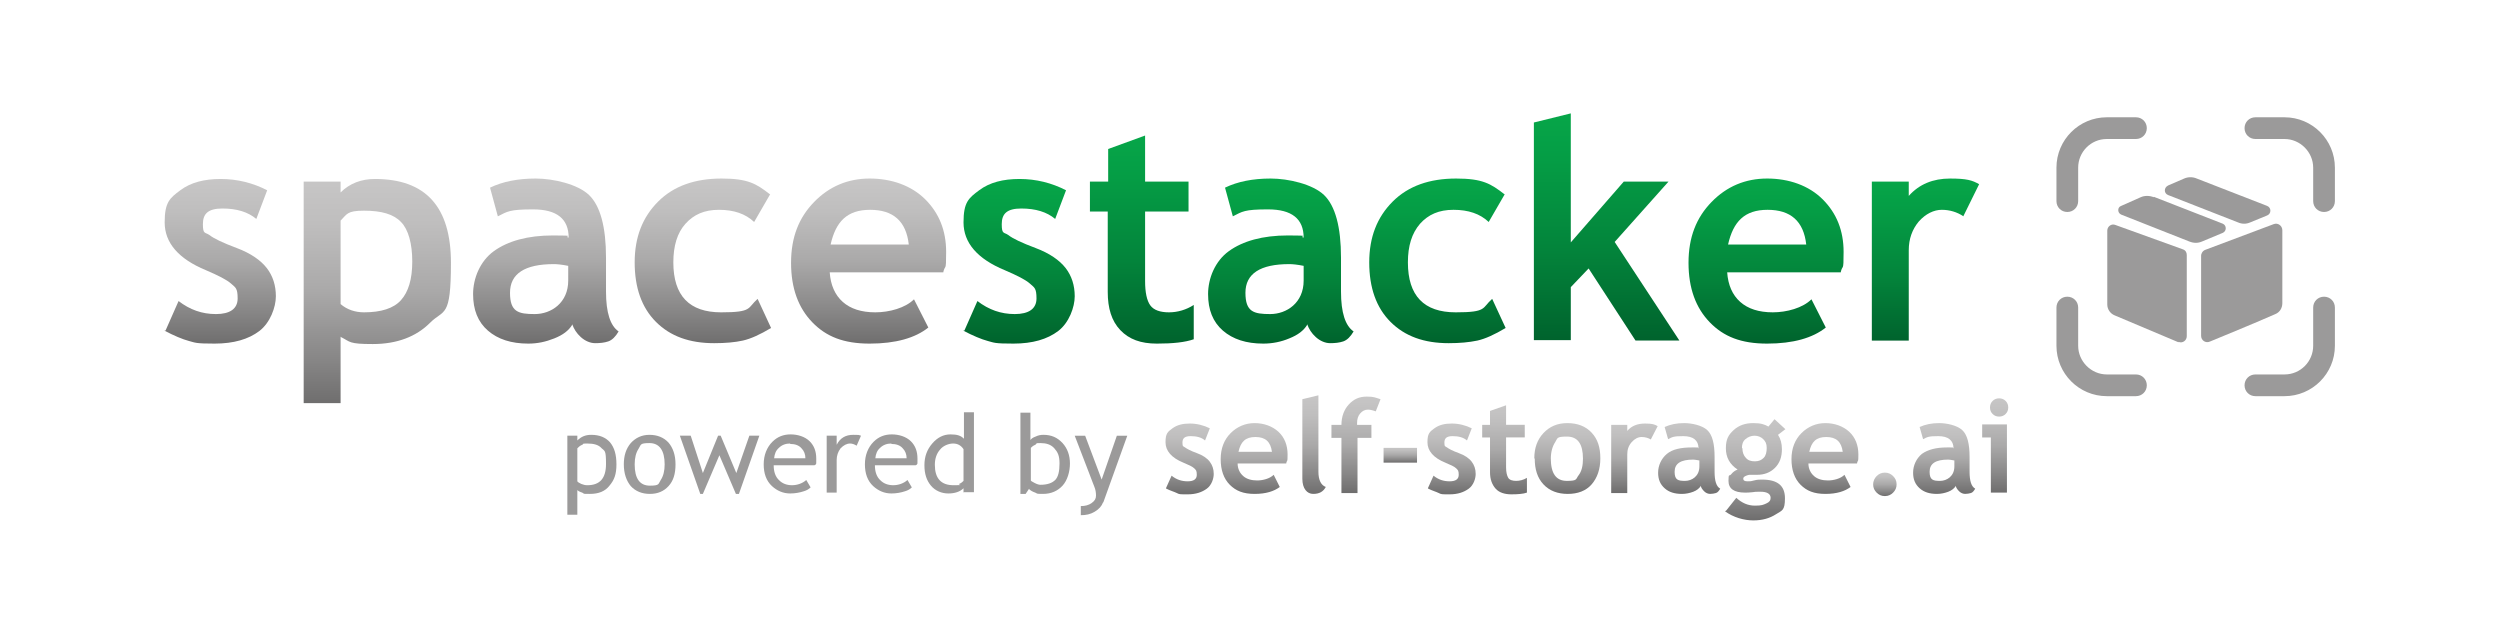 <?xml version="1.0" encoding="UTF-8"?>
<svg id="Calque_7" xmlns="http://www.w3.org/2000/svg" width="7.9in" height="2in" version="1.1" xmlns:xlink="http://www.w3.org/1999/xlink" viewBox="0 0 568.3 145.7">
  <!-- Generator: Adobe Illustrator 29.8.1, SVG Export Plug-In . SVG Version: 2.1.1 Build 2)  -->
  <defs>
    <linearGradient id="Dégradé_sans_nom_133" data-name="Dégradé sans nom 133" x1="47.2" y1="79.1" x2="47.2" y2="41.1" gradientUnits="userSpaceOnUse">
      <stop offset="0" stop-color="#6f6e6e"/>
      <stop offset=".2" stop-color="#888787"/>
      <stop offset=".5" stop-color="#aaa9a9"/>
      <stop offset=".8" stop-color="#bfbebe"/>
      <stop offset="1" stop-color="#c7c6c6"/>
    </linearGradient>
    <linearGradient id="Dégradé_sans_nom_1331" data-name="Dégradé sans nom 133" x1="83.2" y1="92.8" x2="83.2" y2="41.1" xlink:href="#Dégradé_sans_nom_133"/>
    <linearGradient id="Dégradé_sans_nom_1332" data-name="Dégradé sans nom 133" x1="122" x2="122" xlink:href="#Dégradé_sans_nom_133"/>
    <linearGradient id="Dégradé_sans_nom_1333" data-name="Dégradé sans nom 133" x1="158.3" x2="158.3" xlink:href="#Dégradé_sans_nom_133"/>
    <linearGradient id="Dégradé_sans_nom_1334" data-name="Dégradé sans nom 133" x1="196.3" x2="196.3" xlink:href="#Dégradé_sans_nom_133"/>
    <linearGradient id="Dégradé_sans_nom_129" data-name="Dégradé sans nom 129" x1="231.1" y1="79.1" x2="231.1" y2="41.1" gradientUnits="userSpaceOnUse">
      <stop offset="0" stop-color="#00632d"/>
      <stop offset=".4" stop-color="#03843b"/>
      <stop offset=".8" stop-color="#059d45"/>
      <stop offset="1" stop-color="#06a649"/>
    </linearGradient>
    <linearGradient id="Dégradé_sans_nom_1291" data-name="Dégradé sans nom 129" x1="259.3" x2="259.3" y2="31.2" xlink:href="#Dégradé_sans_nom_129"/>
    <linearGradient id="Dégradé_sans_nom_1292" data-name="Dégradé sans nom 129" x1="291.2" x2="291.2" xlink:href="#Dégradé_sans_nom_129"/>
    <linearGradient id="Dégradé_sans_nom_1293" data-name="Dégradé sans nom 129" x1="327.4" x2="327.4" xlink:href="#Dégradé_sans_nom_129"/>
    <linearGradient id="Dégradé_sans_nom_1294" data-name="Dégradé sans nom 129" x1="366.2" y1="78.4" x2="366.2" y2="26.1" xlink:href="#Dégradé_sans_nom_129"/>
    <linearGradient id="Dégradé_sans_nom_1295" data-name="Dégradé sans nom 129" x1="402.9" x2="402.9" xlink:href="#Dégradé_sans_nom_129"/>
    <linearGradient id="Dégradé_sans_nom_1296" data-name="Dégradé sans nom 129" x1="439.6" y1="78.4" x2="439.6" xlink:href="#Dégradé_sans_nom_129"/>
    <linearGradient id="Dégradé_sans_nom_1335" data-name="Dégradé sans nom 133" x1="270.2" y1="113.7" x2="270.2" y2="97.4" xlink:href="#Dégradé_sans_nom_133"/>
    <linearGradient id="Dégradé_sans_nom_1336" data-name="Dégradé sans nom 133" x1="285.2" y1="113.7" x2="285.2" y2="97.4" xlink:href="#Dégradé_sans_nom_133"/>
    <linearGradient id="Dégradé_sans_nom_1337" data-name="Dégradé sans nom 133" x1="298.9" y1="113.7" x2="298.9" y2="91" xlink:href="#Dégradé_sans_nom_133"/>
    <linearGradient id="Dégradé_sans_nom_1338" data-name="Dégradé sans nom 133" x1="308.5" y1="113.4" x2="308.5" y2="91.3" xlink:href="#Dégradé_sans_nom_133"/>
    <linearGradient id="Dégradé_sans_nom_1339" data-name="Dégradé sans nom 133" x1="318.7" y1="106.5" x2="318.7" y2="103" xlink:href="#Dégradé_sans_nom_133"/>
    <linearGradient id="Dégradé_sans_nom_13310" data-name="Dégradé sans nom 133" x1="330.6" y1="113.7" x2="330.6" y2="97.4" xlink:href="#Dégradé_sans_nom_133"/>
    <linearGradient id="Dégradé_sans_nom_13311" data-name="Dégradé sans nom 133" x1="342.8" y1="113.7" x2="342.8" y2="93.2" xlink:href="#Dégradé_sans_nom_133"/>
    <linearGradient id="Dégradé_sans_nom_13312" data-name="Dégradé sans nom 133" x1="357.1" y1="113.7" x2="357.1" y2="97.4" xlink:href="#Dégradé_sans_nom_133"/>
    <linearGradient id="Dégradé_sans_nom_13313" data-name="Dégradé sans nom 133" x1="372.8" y1="113.4" x2="372.8" y2="97.4" xlink:href="#Dégradé_sans_nom_133"/>
    <linearGradient id="Dégradé_sans_nom_13314" data-name="Dégradé sans nom 133" x1="385.3" y1="113.7" x2="385.3" y2="97.4" xlink:href="#Dégradé_sans_nom_133"/>
    <linearGradient id="Dégradé_sans_nom_13315" data-name="Dégradé sans nom 133" x1="400.7" y1="119.6" x2="400.7" y2="96.5" xlink:href="#Dégradé_sans_nom_133"/>
    <linearGradient id="Dégradé_sans_nom_13316" data-name="Dégradé sans nom 133" x1="416.6" y1="113.7" x2="416.6" y2="97.4" xlink:href="#Dégradé_sans_nom_133"/>
    <linearGradient id="Dégradé_sans_nom_13317" data-name="Dégradé sans nom 133" x1="430.2" y1="114.2" x2="430.2" y2="108.9" xlink:href="#Dégradé_sans_nom_133"/>
    <linearGradient id="Dégradé_sans_nom_13318" data-name="Dégradé sans nom 133" x1="444" y1="113.7" x2="444" y2="97.4" xlink:href="#Dégradé_sans_nom_133"/>
    <linearGradient id="Dégradé_sans_nom_13319" data-name="Dégradé sans nom 133" x1="455.7" y1="113.4" x2="455.7" y2="91.7" xlink:href="#Dégradé_sans_nom_133"/>
  </defs>
  <g>
    <path d="M34.5,76.1l3-6.8c2.6,2,5.4,3,8.6,3s5-1.2,5-3.6-.5-2.5-1.5-3.4c-1-.9-3-1.9-5.8-3.1-6.3-2.6-9.5-6.3-9.5-11s1.2-5.6,3.6-7.4c2.4-1.8,5.5-2.6,9.3-2.6s7.4.9,10.7,2.6l-2.5,6.6c-1.9-1.6-4.5-2.4-7.8-2.4s-4.5,1.2-4.5,3.6.5,1.8,1.5,2.5c1,.8,3.1,1.8,6.3,3s5.5,2.8,6.9,4.6c1.4,1.8,2.1,4,2.1,6.5s-1.3,6.1-3.8,8-5.9,2.9-10.3,2.9-4.4-.2-5.9-.6-3.4-1.2-5.7-2.4Z" fill="url(#Dégradé_sans_nom_133)"/>
    <path d="M74.8,77.5v15.3h-8.5v-51h8.5v2.5c2.1-2.1,4.8-3.1,7.9-3.1,11.7,0,17.5,6.4,17.5,19.3s-1.6,10.6-4.8,13.8-7.6,4.9-13.2,4.9-5.1-.5-7.3-1.6ZM74.8,50.8v19.2c1.5,1.3,3.4,1.9,5.4,1.9,3.9,0,6.8-.9,8.5-2.8s2.6-4.8,2.6-8.9-.9-7.4-2.6-9.1c-1.7-1.8-4.5-2.6-8.5-2.6s-3.9.8-5.5,2.4Z" fill="url(#Dégradé_sans_nom_1331)"/>
    <path d="M128.1,74.8c-.8,1.3-2.1,2.3-4.1,3.1s-3.9,1.2-6,1.2c-3.9,0-7-1-9.3-3-2.3-2-3.4-4.8-3.4-8.4s1.6-7.6,4.8-9.9,7.7-3.6,13.6-3.6,2.2.2,3.6.5c0-4.3-2.7-6.5-8.2-6.5s-5.9.5-8.1,1.6l-1.8-6.6c2.9-1.4,6.4-2.1,10.5-2.1s9.7,1.3,12.3,3.8c2.6,2.5,3.9,7.4,3.9,14.4v7.8c0,4.9,1,7.9,2.9,9.2-.7,1.2-1.5,2-2.4,2.3-.9.3-1.9.4-3,.4s-2.3-.5-3.3-1.4c-1-.9-1.6-1.9-2-3ZM127.2,61.2c-1.5-.3-2.6-.4-3.3-.4-6.7,0-10.1,2.2-10.1,6.6s1.9,4.9,5.7,4.9,7.7-2.6,7.7-7.7v-3.4Z" fill="url(#Dégradé_sans_nom_1332)"/>
    <path d="M173.7,44.7l-3.7,6.4c-2-1.9-4.7-2.8-8.1-2.8s-5.8,1.1-7.7,3.2-2.8,5.1-2.8,8.9c0,7.7,3.7,11.5,11,11.5s6-1,8.4-3.1l3.1,6.7c-2.5,1.5-4.7,2.5-6.5,2.9s-4,.6-6.6.6c-5.7,0-10.1-1.6-13.4-4.9-3.3-3.3-4.9-7.9-4.9-13.7s1.8-10.4,5.4-14c3.6-3.6,8.5-5.3,14.6-5.3s8,1.2,11.1,3.6Z" fill="url(#Dégradé_sans_nom_1333)"/>
    <path d="M213.5,62.7h-26.1c.2,2.9,1.2,5.2,3,6.8s4.3,2.4,7.5,2.4,6.9-1,8.9-3l3.3,6.5c-3,2.4-7.5,3.7-13.5,3.7s-10-1.6-13.2-4.9c-3.2-3.3-4.9-7.8-4.9-13.7s1.8-10.4,5.3-14,7.8-5.4,12.8-5.4,9.6,1.6,12.8,4.8,4.8,7.2,4.8,12.1-.2,2.6-.7,4.8ZM187.6,56.3h18c-.6-5.4-3.6-8-8.9-8s-7.9,2.7-9.1,8Z" fill="url(#Dégradé_sans_nom_1334)"/>
  </g>
  <g>
    <path d="M218.4,76.1l3-6.8c2.6,2,5.4,3,8.6,3s5-1.2,5-3.6-.5-2.5-1.5-3.4c-1-.9-3-1.9-5.8-3.1-6.3-2.6-9.5-6.3-9.5-11s1.2-5.6,3.6-7.4c2.4-1.8,5.5-2.6,9.3-2.6s7.4.9,10.7,2.6l-2.5,6.6c-1.9-1.6-4.5-2.4-7.8-2.4s-4.5,1.2-4.5,3.6.5,1.8,1.5,2.5c1,.8,3.1,1.8,6.3,3s5.5,2.8,6.9,4.6c1.4,1.8,2.1,4,2.1,6.5s-1.3,6.1-3.8,8-5.9,2.9-10.3,2.9-4.4-.2-5.9-.6-3.4-1.2-5.7-2.4Z" fill="url(#Dégradé_sans_nom_129)"/>
    <path d="M251.5,48.7h-4.2v-6.9h4.2v-7.5l8.5-3.1v10.6h10v6.9h-10v16c0,2.6.4,4.5,1.2,5.6.8,1.1,2.3,1.6,4.3,1.6s4-.6,5.7-1.7v7.9c-2,.7-4.8,1-8.5,1s-6.4-1-8.4-3.1c-2-2.1-2.9-5-2.9-8.8v-18.5Z" fill="url(#Dégradé_sans_nom_1291)"/>
    <path d="M297.3,74.8c-.8,1.3-2.1,2.3-4.1,3.1-1.9.8-3.9,1.2-6,1.2-3.9,0-7-1-9.3-3-2.3-2-3.4-4.8-3.4-8.4s1.6-7.6,4.8-9.9,7.7-3.6,13.6-3.6,2.2.2,3.6.5c0-4.3-2.7-6.5-8.2-6.5s-5.9.5-8.1,1.6l-1.8-6.6c2.9-1.4,6.4-2.1,10.5-2.1s9.7,1.3,12.3,3.8c2.6,2.5,3.9,7.4,3.9,14.4v7.8c0,4.9,1,7.9,2.9,9.2-.7,1.2-1.5,2-2.4,2.3-.9.3-1.9.4-3,.4s-2.3-.5-3.3-1.4c-1-.9-1.6-1.9-2-3ZM296.5,61.2c-1.5-.3-2.6-.4-3.3-.4-6.7,0-10.1,2.2-10.1,6.6s1.9,4.9,5.7,4.9,7.7-2.6,7.7-7.7v-3.4Z" fill="url(#Dégradé_sans_nom_1292)"/>
    <path d="M342.8,44.7l-3.7,6.4c-2-1.9-4.7-2.8-8.1-2.8s-5.8,1.1-7.7,3.2c-1.9,2.2-2.8,5.1-2.8,8.9,0,7.7,3.7,11.5,11,11.5s6-1,8.4-3.1l3.1,6.7c-2.5,1.5-4.7,2.5-6.5,2.9-1.9.4-4.1.6-6.6.6-5.7,0-10.1-1.6-13.4-4.9-3.3-3.3-4.9-7.9-4.9-13.7s1.8-10.4,5.4-14c3.6-3.6,8.5-5.3,14.6-5.3s8,1.2,11.1,3.6Z" fill="url(#Dégradé_sans_nom_1293)"/>
    <path d="M372.9,78.4l-10.8-16.6-4.1,4.3v12.2h-8.5V28.2l8.5-2.1v29.7l12.2-14h10.3l-12.4,13.9,14.9,22.7h-10.2Z" fill="url(#Dégradé_sans_nom_1294)"/>
    <path d="M420.1,62.7h-26.1c.2,2.9,1.2,5.2,3,6.8s4.3,2.4,7.5,2.4,6.9-1,8.9-3l3.3,6.5c-3,2.4-7.5,3.7-13.5,3.7s-10-1.6-13.2-4.9c-3.2-3.3-4.9-7.8-4.9-13.7s1.8-10.4,5.3-14,7.8-5.4,12.8-5.4,9.6,1.6,12.8,4.8,4.8,7.2,4.8,12.1-.2,2.6-.7,4.8ZM394.2,56.3h18c-.6-5.4-3.6-8-8.9-8s-7.9,2.7-9.1,8Z" fill="url(#Dégradé_sans_nom_1295)"/>
    <path d="M448.4,49.8c-1.5-1-3.2-1.5-5-1.5s-3.7.9-5.3,2.7c-1.5,1.8-2.3,4-2.3,6.6v20.8h-8.5v-36.6h8.5v3.3c2.4-2.7,5.6-4,9.5-4s5.1.4,6.7,1.3l-3.6,7.3Z" fill="url(#Dégradé_sans_nom_1296)"/>
  </g>
  <g>
    <path d="M129.3,112.7v5.8h-2.3v-18.2h2.3v1.1c.9-.9,1.9-1.3,3.2-1.3,1.9,0,3.3.6,4.3,1.7,1,1.2,1.5,2.8,1.5,5.1s-.5,3.6-1.6,4.9c-1,1.3-2.5,1.9-4.5,1.9s-1.1,0-1.8-.3c-.6-.2-1-.4-1.2-.7ZM129.3,103.2v7.6c.1.2.5.4.9.6.5.2.9.3,1.4.3,2.9,0,4.3-1.6,4.3-4.9s-.3-2.9-1-3.6c-.7-.8-1.8-1.1-3.3-1.1s-.7.1-1.2.3c-.5.2-.8.5-1.1.8Z" fill="#9b9a9a"/>
    <path d="M140,106.9c0-2,.5-3.6,1.6-4.9,1.1-1.2,2.5-1.9,4.3-1.9s3.3.6,4.4,1.8c1,1.2,1.6,2.8,1.6,5s-.5,3.8-1.6,5c-1.1,1.2-2.5,1.8-4.3,1.8s-3.3-.6-4.4-1.8c-1-1.2-1.6-2.9-1.6-5ZM142.5,106.9c0,3.3,1.2,4.9,3.5,4.9s1.9-.4,2.5-1.3.9-2.1.9-3.6c0-3.2-1.2-4.9-3.5-4.9s-1.9.4-2.5,1.3-.9,2.1-.9,3.6Z" fill="#9b9a9a"/>
    <path d="M166.4,113.7h-.6l-3.8-8.9-3.8,8.9h-.6l-4.7-13.4h2.5l2.8,8.6,3.5-8.6h.6l3.6,8.6,3-8.6h2.3l-4.7,13.4Z" fill="#9b9a9a"/>
    <path d="M183.9,107.1h-9.4c0,1.5.4,2.7,1.3,3.5.7.7,1.7,1.1,2.9,1.1s2.4-.4,3.3-1.2l1,1.7c-.4.4-.9.7-1.6.9-.9.3-2,.5-3.1.5-1.6,0-3-.6-4.2-1.7-1.3-1.2-1.9-2.9-1.9-5s.7-3.9,2-5.2c1.2-1.2,2.6-1.7,4.2-1.7s3.3.5,4.4,1.6c1,1,1.5,2.3,1.5,4s0,1-.2,1.4ZM178.3,102.1c-1,0-1.9.3-2.6,1-.7.6-1,1.4-1.1,2.4h7.2c0-.9-.3-1.7-.9-2.3-.6-.7-1.5-1-2.6-1Z" fill="#9b9a9a"/>
    <path d="M193.6,102.6c-.5-.3-1-.5-1.5-.5-.8,0-1.5.4-2.2,1.1-.6.8-.9,1.7-.9,2.7v7.5h-2.3v-13.1h2.3v2.1c.8-1.6,2.1-2.3,3.8-2.3s1,0,1.8.2l-1,2.3Z" fill="#9b9a9a"/>
    <path d="M207.2,107.1h-9.4c0,1.5.4,2.7,1.3,3.5.7.7,1.7,1.1,2.9,1.1s2.4-.4,3.3-1.2l1,1.7c-.4.4-.9.7-1.6.9-.9.3-2,.5-3.1.5-1.6,0-3-.6-4.2-1.7-1.3-1.2-1.9-2.9-1.9-5s.7-3.9,2-5.2c1.2-1.2,2.6-1.7,4.2-1.7s3.3.5,4.4,1.6c1,1,1.5,2.3,1.5,4s0,1-.2,1.4ZM201.6,102.1c-1,0-1.9.3-2.6,1-.7.6-1,1.4-1.1,2.4h7.2c0-.9-.3-1.7-.9-2.3-.6-.7-1.5-1-2.6-1Z" fill="#9b9a9a"/>
    <path d="M218.2,113.4v-1c-.8.8-2,1.2-3.5,1.2s-3-.6-4-1.8-1.5-2.7-1.5-4.7.6-3.6,1.8-5c1.2-1.4,2.6-2.1,4.2-2.1s2.4.3,3.1,1v-6.1h2.3v18.4h-2.3ZM218.2,103.4c-.6-.9-1.4-1.3-2.4-1.3s-2.3.5-3,1.4c-.8.9-1.2,2.1-1.2,3.5,0,3.1,1.4,4.7,4.3,4.7s.8-.1,1.3-.3c.5-.2.8-.5,1-.7v-7.3Z" fill="#9b9a9a"/>
    <path d="M233.3,112.5l-.8,1.2h-1.2v-18.7h2.3v6.3c.2-.3.6-.6,1.2-.8.6-.3,1.2-.4,1.8-.4,1.8,0,3.2.6,4.4,1.9,1.1,1.2,1.7,2.8,1.7,4.7s-.6,3.9-1.7,5.1c-1.1,1.2-2.6,1.9-4.5,1.9s-1.2-.1-1.8-.3c-.6-.2-1.1-.5-1.4-.8ZM233.7,103.1v7.5c0,.1.3.3.9.6.6.3,1,.4,1.3.4,1.6,0,2.7-.4,3.4-1.1s1-2,1-3.8-.4-2.6-1.2-3.5-1.9-1.2-3.2-1.2-.7.1-1.2.4c-.5.2-.8.5-1,.7Z" fill="#9b9a9a"/>
    <path d="M250.3,115.7c-.3.8-.9,1.5-1.9,2.1-1,.6-2,.8-3.2.8v-2.1c1,0,1.8-.2,2.5-.7.7-.5,1-1,1-1.7s-.1-1.4-.4-2.1c-.3-.7-.6-1.6-1-2.6l-3.5-9.1h2.4l3.8,10.1,3.5-10.1h2.4l-5.5,15.3Z" fill="#9b9a9a"/>
  </g>
  <g>
    <path d="M264.8,112.4l1.3-2.9c1.1.9,2.3,1.3,3.7,1.3s2.1-.5,2.1-1.5-.2-1.1-.6-1.5-1.3-.8-2.5-1.3c-2.7-1.1-4.1-2.7-4.1-4.7s.5-2.4,1.6-3.2,2.4-1.1,4-1.1,3.2.4,4.6,1.1l-1.1,2.8c-.8-.7-1.9-1-3.3-1s-1.9.5-1.9,1.5.2.8.6,1.1,1.3.8,2.7,1.3,2.4,1.2,3,2,.9,1.7.9,2.8-.5,2.6-1.6,3.4-2.5,1.3-4.4,1.3-1.9,0-2.5-.3-1.4-.5-2.4-1Z" fill="url(#Dégradé_sans_nom_1335)"/>
    <path d="M292.5,106.7h-11.2c0,1.2.5,2.2,1.3,2.9s1.9,1,3.2,1,2.9-.4,3.8-1.3l1.4,2.8c-1.3,1-3.2,1.6-5.8,1.6s-4.3-.7-5.7-2.1-2.1-3.4-2.1-5.9.8-4.5,2.3-6,3.4-2.3,5.5-2.3,4.1.7,5.5,2,2.1,3.1,2.1,5.2-.1,1.1-.3,2ZM281.5,104h7.7c-.3-2.3-1.5-3.4-3.8-3.4s-3.4,1.1-3.9,3.4Z" fill="url(#Dégradé_sans_nom_1336)"/>
    <path d="M296.2,91.9l3.7-.9v17.6c0,1.9.6,3.1,1.7,3.5-.6,1.1-1.5,1.6-2.9,1.6s-2.5-1.2-2.5-3.5v-18.4Z" fill="url(#Dégradé_sans_nom_1337)"/>
    <path d="M313.1,94.7c-.8-.3-1.4-.4-1.8-.4-.7,0-1.3.3-1.8.9s-.7,1.3-.7,2.2,0,.3,0,.4h3.3v3h-3.2v12.7h-3.7v-12.7h-2.3v-3h2.3c0-1.9.6-3.5,1.7-4.7s2.4-1.8,4.1-1.8,1.9.2,3.2.6l-1.1,2.8Z" fill="url(#Dégradé_sans_nom_1338)"/>
    <path d="M314.9,106.5v-3.4h7.7v3.4h-7.7Z" fill="url(#Dégradé_sans_nom_1339)"/>
    <path d="M325.1,112.4l1.3-2.9c1.1.9,2.3,1.3,3.7,1.3s2.1-.5,2.1-1.5-.2-1.1-.6-1.5-1.3-.8-2.5-1.3c-2.7-1.1-4.1-2.7-4.1-4.7s.5-2.4,1.6-3.2,2.4-1.1,4-1.1,3.2.4,4.6,1.1l-1.1,2.8c-.8-.7-1.9-1-3.3-1s-1.9.5-1.9,1.5.2.8.6,1.1,1.3.8,2.7,1.3,2.4,1.2,3,2,.9,1.7.9,2.8-.5,2.6-1.6,3.4-2.5,1.3-4.4,1.3-1.9,0-2.5-.3-1.4-.5-2.4-1Z" fill="url(#Dégradé_sans_nom_13310)"/>
    <path d="M339.4,100.7h-1.8v-2.9h1.8v-3.2l3.7-1.3v4.5h4.3v2.9h-4.3v6.9c0,1.1.2,1.9.5,2.4s1,.7,1.8.7,1.7-.2,2.5-.7v3.4c-.8.3-2.1.4-3.6.4s-2.8-.4-3.6-1.3-1.3-2.1-1.3-3.8v-7.9Z" fill="url(#Dégradé_sans_nom_13311)"/>
    <path d="M349.6,105.5c0-2.4.7-4.3,2.1-5.8s3.2-2.3,5.5-2.3,4.2.7,5.6,2.2,2,3.4,2,5.9-.7,4.5-2,6-3.2,2.2-5.5,2.2-4.2-.7-5.6-2.2-2-3.5-2-5.9ZM353.4,105.5c0,3.5,1.2,5.2,3.7,5.2s2-.4,2.7-1.3,1-2.2,1-3.8c0-3.4-1.2-5.1-3.7-5.1s-2.1.4-2.7,1.3-1,2.2-1,3.8Z" fill="url(#Dégradé_sans_nom_13312)"/>
    <path d="M376.5,101.2c-.7-.4-1.4-.6-2.2-.6s-1.6.4-2.3,1.2-1,1.7-1,2.8v8.9h-3.7v-15.7h3.7v1.4c1-1.2,2.4-1.7,4.1-1.7s2.2.2,2.9.6l-1.6,3.1Z" fill="url(#Dégradé_sans_nom_13313)"/>
    <path d="M387.9,111.9c-.3.5-.9,1-1.7,1.3s-1.7.5-2.6.5c-1.7,0-3-.4-4-1.3s-1.5-2-1.5-3.6.7-3.2,2-4.3,3.3-1.5,5.8-1.5.9,0,1.5.2c0-1.8-1.2-2.8-3.5-2.8s-2.5.2-3.5.7l-.8-2.8c1.3-.6,2.8-.9,4.5-.9s4.1.5,5.3,1.6,1.7,3.2,1.7,6.2v3.4c0,2.1.4,3.4,1.3,3.9-.3.5-.6.9-1,1s-.8.2-1.3.2-1-.2-1.4-.6c-.4-.4-.7-.8-.8-1.3ZM387.6,106c-.6-.1-1.1-.2-1.4-.2-2.9,0-4.3.9-4.3,2.8s.8,2.1,2.4,2.1,3.3-1.1,3.3-3.3v-1.5Z" fill="url(#Dégradé_sans_nom_13314)"/>
    <path d="M393.8,117.5l2.3-2.9c1.3,1.2,2.7,1.8,4.3,1.8s1.9-.2,2.6-.5,1-.7,1-1.3c0-.9-.8-1.4-2.3-1.4s-1,0-1.8.1-1.4.1-1.8.1c-2.5,0-3.8-.9-3.8-2.7s.2-1,.6-1.5.9-.9,1.5-1.1c-1.8-1.2-2.7-2.8-2.7-4.9s.6-3.1,1.8-4.2,2.7-1.6,4.5-1.6,2.6.3,3.5.8l1.4-1.7,2.5,2.3-1.7,1.3c.6.9.9,2,.9,3.3,0,1.8-.5,3.2-1.6,4.3s-2.5,1.6-4.1,1.6-.6,0-1.1,0h-.6c0,0-.3,0-.8.2-.5.2-.7.4-.7.7,0,.4.3.6,1,.6s.8,0,1.5-.2,1.3-.2,1.8-.2c3.6,0,5.3,1.4,5.3,4.3s-.7,2.8-2.1,3.7-3.1,1.4-5.2,1.4-4.6-.7-6.5-2.1ZM397.5,103.2c0,.9.3,1.7.8,2.2.5.6,1.2.8,2.1.8s1.5-.3,2-.8.7-1.3.7-2.3-.3-1.5-.8-2c-.5-.5-1.2-.8-2-.8s-1.5.3-2.1.8-.8,1.2-.8,2Z" fill="url(#Dégradé_sans_nom_13315)"/>
    <path d="M423.9,106.7h-11.2c0,1.2.5,2.2,1.3,2.9s1.9,1,3.2,1,2.9-.4,3.8-1.3l1.4,2.8c-1.3,1-3.2,1.6-5.8,1.6s-4.3-.7-5.7-2.1c-1.4-1.4-2.1-3.4-2.1-5.9s.8-4.5,2.3-6,3.4-2.3,5.5-2.3,4.1.7,5.5,2,2.1,3.1,2.1,5.2-.1,1.1-.3,2ZM412.9,104h7.7c-.3-2.3-1.5-3.4-3.8-3.4s-3.4,1.1-3.9,3.4Z" fill="url(#Dégradé_sans_nom_13316)"/>
    <path d="M427.6,111.5c0-.7.3-1.4.8-1.9.5-.5,1.1-.8,1.9-.8s1.4.3,1.9.8c.5.5.8,1.1.8,1.9s-.3,1.4-.8,1.9c-.5.5-1.1.8-1.9.8s-1.4-.3-1.9-.8c-.5-.5-.8-1.1-.8-1.9Z" fill="url(#Dégradé_sans_nom_13317)"/>
    <path d="M446.6,111.9c-.3.5-.9,1-1.7,1.3-.8.3-1.7.5-2.6.5-1.7,0-3-.4-4-1.3s-1.5-2-1.5-3.6.7-3.2,2-4.3c1.4-1,3.3-1.5,5.8-1.5s.9,0,1.5.2c0-1.8-1.2-2.8-3.5-2.8s-2.5.2-3.5.7l-.8-2.8c1.3-.6,2.8-.9,4.5-.9s4.1.5,5.3,1.6,1.7,3.2,1.7,6.2v3.4c0,2.1.4,3.4,1.3,3.9-.3.5-.6.9-1,1s-.8.2-1.3.2-1-.2-1.4-.6-.7-.8-.8-1.3ZM446.3,106c-.6-.1-1.1-.2-1.4-.2-2.9,0-4.3.9-4.3,2.8s.8,2.1,2.4,2.1,3.3-1.1,3.3-3.3v-1.5Z" fill="url(#Dégradé_sans_nom_13318)"/>
    <path d="M454.7,113.4v-12.7h-2v-3h5.7v15.7h-3.7ZM456.6,91.7c.6,0,1.1.2,1.5.6s.6.9.6,1.5-.2,1.1-.6,1.5-.9.6-1.5.6-1.1-.2-1.5-.6c-.4-.4-.6-.9-.6-1.5s.2-1.1.6-1.5c.4-.4.9-.6,1.5-.6Z" fill="url(#Dégradé_sans_nom_13319)"/>
  </g>
  <g>
    <path d="M474.8,79.6v-8.8c0-1.4-1.1-2.5-2.5-2.5h0c-1.4,0-2.5,1.1-2.5,2.5v8.8c0,6.4,5.2,11.6,11.6,11.6h6.7c1.4,0,2.5-1.1,2.5-2.5h0c0-1.4-1.1-2.5-2.5-2.5h-6.7c-3.6,0-6.6-3-6.6-6.6ZM481.4,27c-6.4,0-11.6,5.2-11.6,11.6v7.7c0,1.4,1.1,2.5,2.5,2.5h0c1.4,0,2.5-1.1,2.5-2.5v-7.7c0-3.6,2.9-6.6,6.6-6.6h6.7c1.4,0,2.5-1.1,2.5-2.5h0c0-1.4-1.1-2.5-2.5-2.5h-6.7ZM528.9,79.6c0,3.6-2.9,6.6-6.6,6.6h-6.7c-1.4,0-2.5,1.1-2.5,2.5h0c0,1.4,1.1,2.5,2.5,2.5h6.7c6.4,0,11.6-5.2,11.6-11.6v-8.8c0-1.4-1.1-2.5-2.5-2.5h0c-1.4,0-2.5,1.1-2.5,2.5v8.8ZM522.3,27h-6.7c-1.4,0-2.5,1.1-2.5,2.5h0c0,1.4,1.1,2.5,2.5,2.5h6.7c3.6,0,6.6,3,6.6,6.6v7.7c0,1.4,1.1,2.5,2.5,2.5h0c1.4,0,2.5-1.1,2.5-2.5v-7.7c0-6.4-5.2-11.6-11.6-11.6Z" fill="#9b9a9a"/>
    <path d="M497.9,78.8l-14.7-6.2c-1-.4-1.7-1.4-1.7-2.5v-17c0-1,1-1.7,1.9-1.3l15.5,5.6c.6.2.9.7.9,1.3v18.7c0,1-1,1.7-1.9,1.3Z" fill="#9b9a9a"/>
    <path d="M505.2,78.6s10.5-4.3,15-6.3c1-.4,1.6-1.4,1.6-2.5,0-5,0-16.8,0-16.8,0-1-1-1.8-2-1.4l-15.7,5.9c-.6.2-1,.8-1,1.4v18.4c0,1.1,1.1,1.8,2.1,1.3Z" fill="#9b9a9a"/>
    <path d="M492.2,45.3l15.9,6.2c.9.4.9,1.7,0,2.1l-4.8,2c-.9.4-1.9.4-2.9,0l-15.7-6.2c-.9-.4-.9-1.7,0-2l4.5-2c.9-.4,2-.4,3,0Z" fill="#9b9a9a"/>
    <path d="M518.3,49.6l-3.9,1.6c-.9.4-1.9.4-2.8,0l-16.1-6.3c-1-.4-1-1.7,0-2.2l3.7-1.6c.9-.4,2-.4,2.9,0l16.2,6.3c1,.4,1,1.8,0,2.2Z" fill="#9b9a9a"/>
  </g>
</svg>